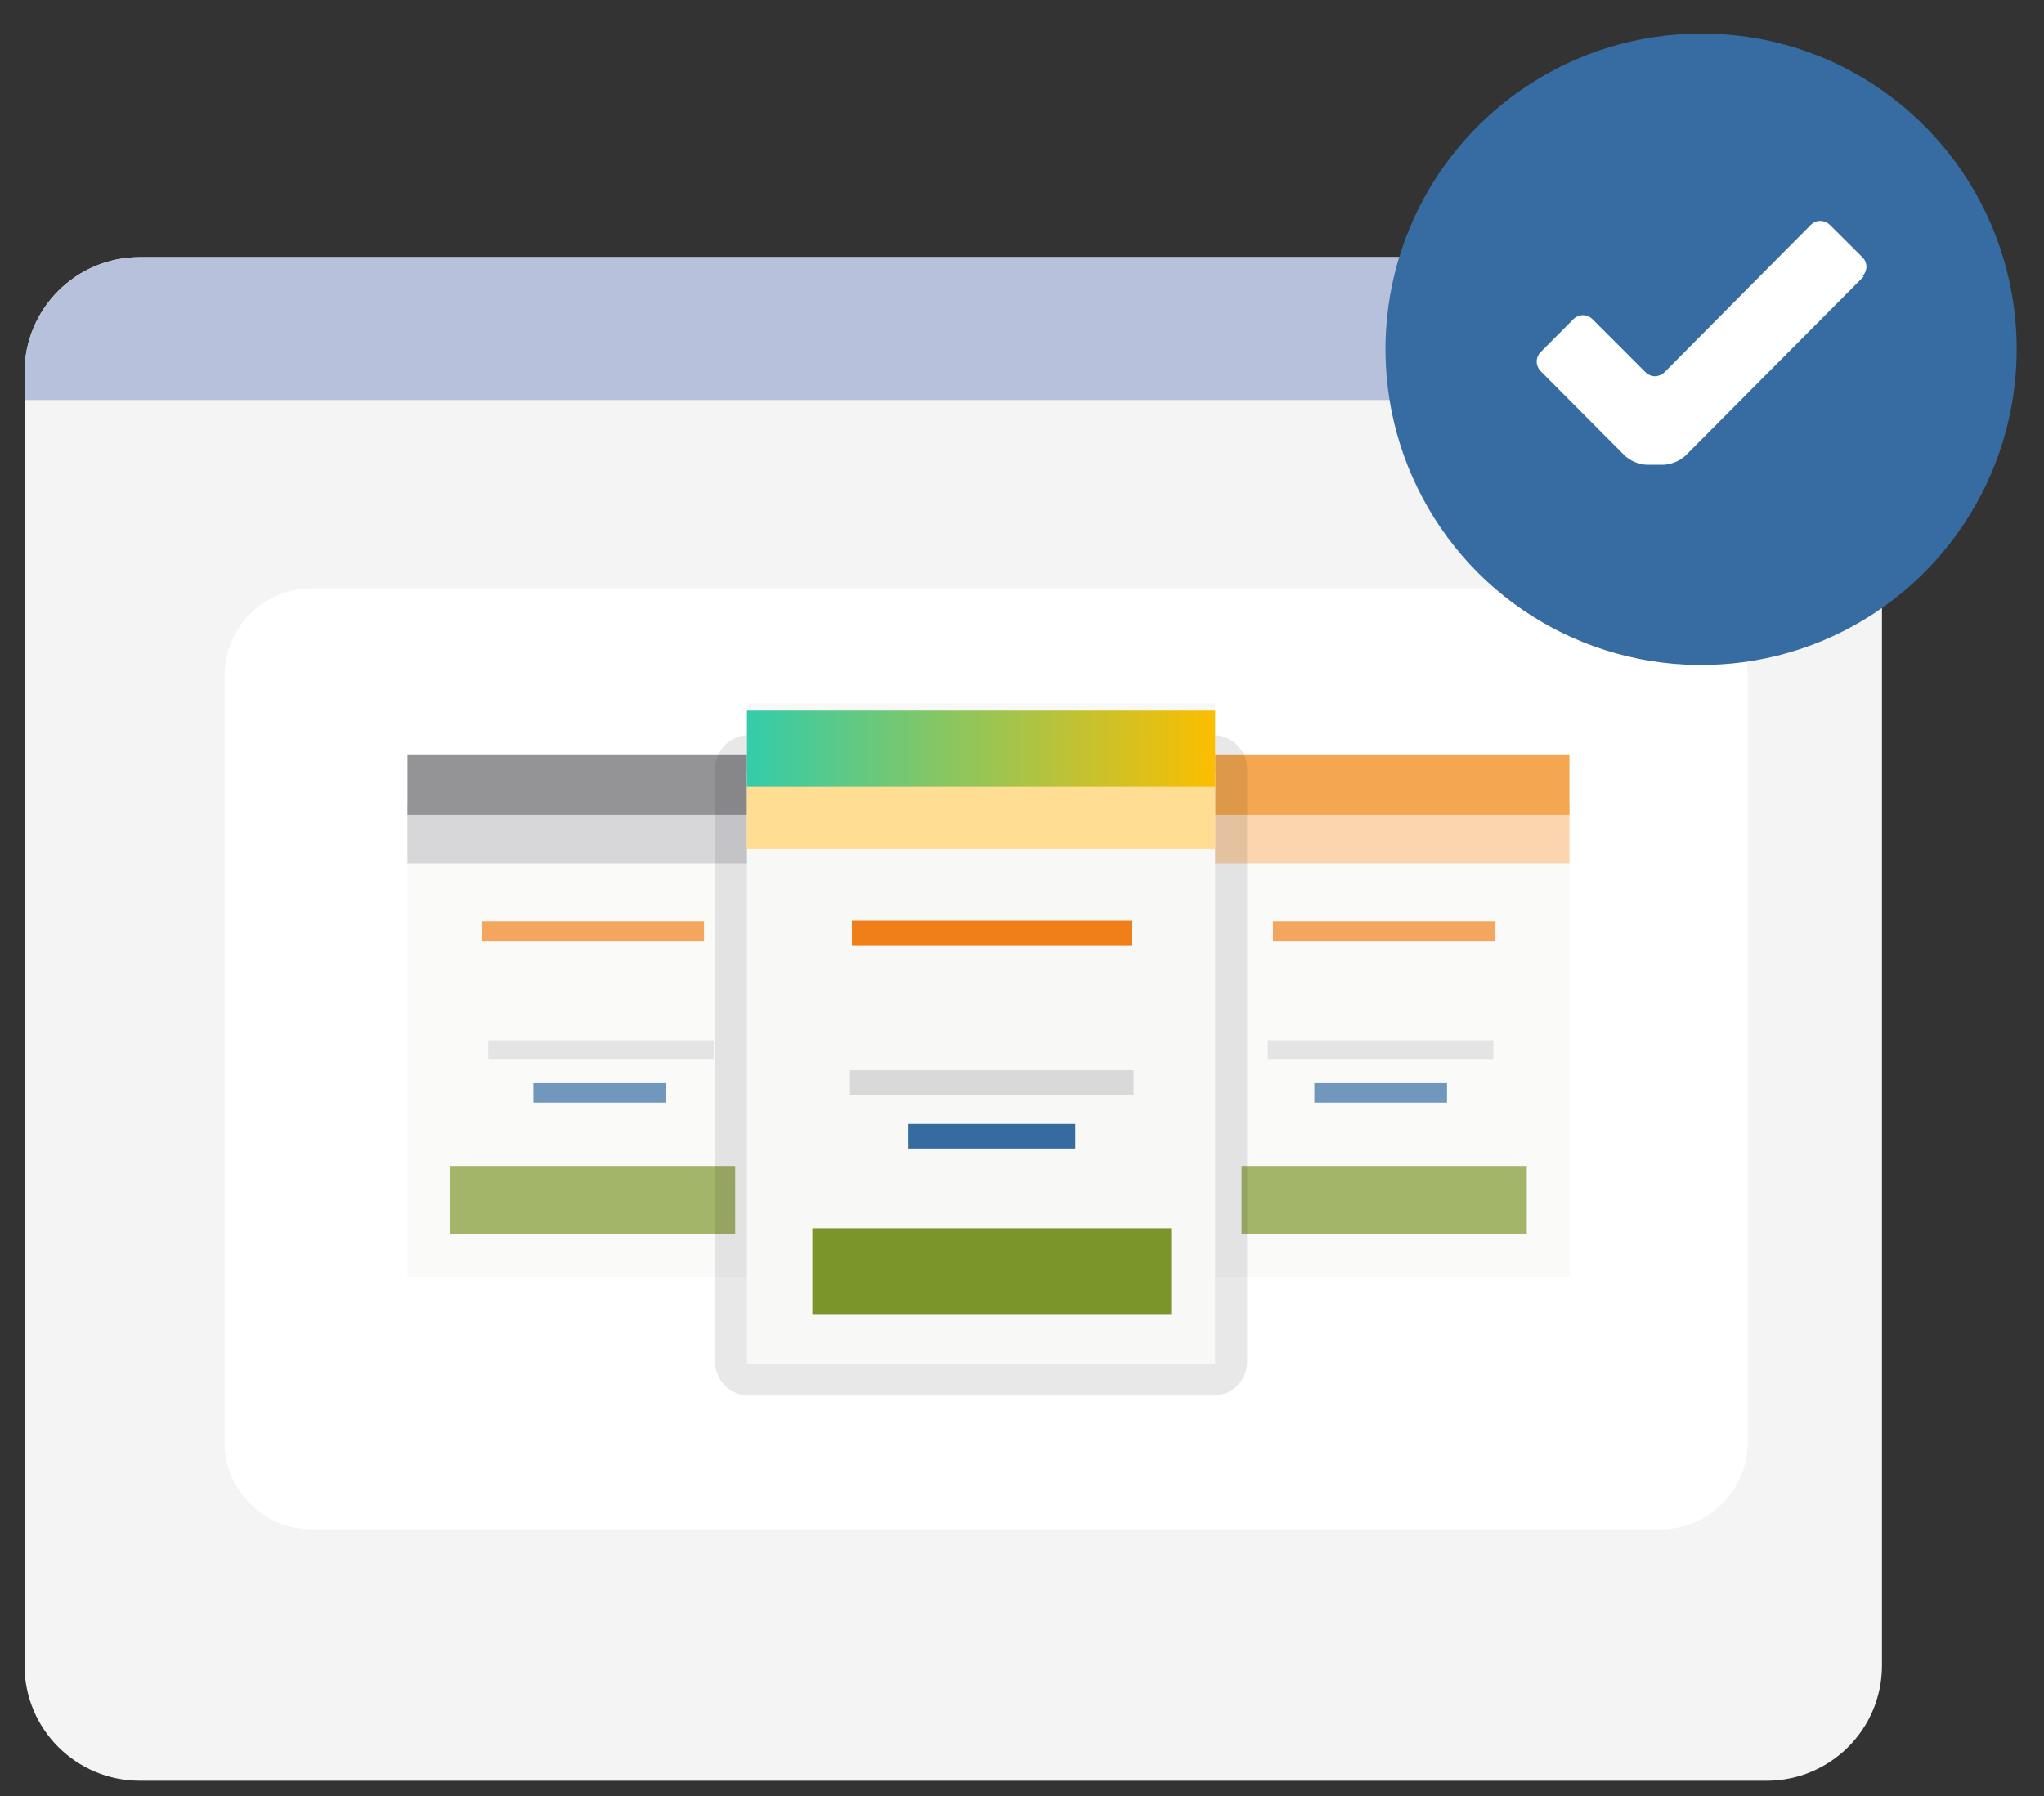 <svg width="33" height="29" viewBox="0 0 33 29" fill="none" xmlns="http://www.w3.org/2000/svg">
<rect x="0" y="0" width="33" height="29" fill="#333333" stroke="none"/>
<path d="M28.523 4.152H2.257C1.23 4.152 0.396 4.985 0.396 6.013V26.893C0.396 27.921 1.23 28.754 2.257 28.754H28.523C29.55 28.754 30.384 27.921 30.384 26.893V6.013C30.384 4.985 29.55 4.152 28.523 4.152Z" fill="#F4F4F4"/>
<path d="M30.386 6.01C30.386 5.766 30.338 5.524 30.244 5.299C30.151 5.073 30.014 4.868 29.841 4.696C29.668 4.523 29.463 4.386 29.238 4.293C29.012 4.2 28.77 4.152 28.526 4.152H2.257C2.013 4.152 1.771 4.2 1.545 4.293C1.319 4.386 1.114 4.523 0.942 4.696C0.769 4.868 0.632 5.073 0.538 5.299C0.445 5.524 0.396 5.766 0.396 6.01V6.459H30.386V6.01Z" fill="#B8C1DB"/>
<path d="M26.807 9.5H5.034C4.256 9.5 3.625 10.13 3.625 10.909V23.285C3.625 24.064 4.256 24.694 5.034 24.694H26.807C27.585 24.694 28.216 24.064 28.216 23.285V10.909C28.216 10.13 27.585 9.5 26.807 9.5Z" fill="white"/>
<g opacity="0.7">
<path d="M12.561 12.181H6.579V20.619H12.561V12.181Z" fill="#F8F8F6"/>
<path d="M11.87 18.826H7.266V19.928H11.87V18.826Z" fill="#7A952A"/>
<path d="M12.561 12.968H6.579V13.946H12.561V12.968Z" fill="#C6C5C7"/>
<path d="M12.561 12.181H6.579V13.159H12.561V12.181Z" fill="#666669"/>
<path d="M11.367 14.88H7.774V15.195H11.367V14.88Z" fill="#F07F19"/>
<path d="M10.754 17.489H8.612V17.804H10.754V17.489Z" fill="#356BA1"/>
<path d="M11.524 16.797H7.883V17.112H11.524V16.797Z" fill="#D9D9DA"/>
</g>
<g opacity="0.7">
<path d="M25.338 12.181H19.356V20.619H25.338V12.181Z" fill="#F8F8F6"/>
<path d="M25.338 12.968H19.356V13.946H25.338V12.968Z" fill="#FAC38C"/>
<path d="M25.338 12.181H19.356V13.159H25.338V12.181Z" fill="#F08006"/>
<path d="M24.65 18.826H20.046V19.928H24.65V18.826Z" fill="#7A952A"/>
<path d="M24.144 14.88H20.552V15.195H24.144V14.88Z" fill="#F07F19"/>
<path d="M23.362 17.489H21.22V17.804H23.362V17.489Z" fill="#356BA1"/>
<path d="M24.11 16.797H20.469V17.112H24.11V16.797Z" fill="#D9D9DA"/>
</g>
<path opacity="0.1" d="M19.589 11.871H12.092C11.79 11.871 11.545 12.116 11.545 12.418V21.987C11.545 22.289 11.79 22.534 12.092 22.534H19.589C19.891 22.534 20.136 22.289 20.136 21.987V12.418C20.136 12.116 19.891 11.871 19.589 11.871Z" fill="#1D1D1B"/>
<path d="M19.619 11.355H12.06V22.018H19.619V11.355Z" fill="#F8F8F6"/>
<path d="M19.619 12.467H12.06V13.701H19.619V12.467Z" fill="#FFDE94"/>
<path d="M19.619 11.474H12.06V12.707H19.619V11.474Z" fill="url(#paint0_linear_5275_17745)"/>
<path d="M18.91 19.832H13.116V21.218H18.91V19.832Z" fill="#7A952A"/>
<path d="M18.273 14.87H13.754V15.267H18.273V14.87Z" fill="#F07F19"/>
<path d="M17.361 18.147H14.667V18.544H17.361V18.147Z" fill="#356BA1"/>
<path d="M18.303 17.28H13.723V17.677H18.303V17.28Z" fill="#D9D9DA"/>
<path d="M25.86 5.721C26.102 5.721 26.298 5.525 26.298 5.282C26.298 5.04 26.102 4.844 25.86 4.844C25.617 4.844 25.421 5.04 25.421 5.282C25.421 5.525 25.617 5.721 25.86 5.721Z" fill="white"/>
<path d="M27.241 5.721C27.483 5.721 27.679 5.525 27.679 5.282C27.679 5.04 27.483 4.844 27.241 4.844C26.998 4.844 26.802 5.04 26.802 5.282C26.802 5.525 26.998 5.721 27.241 5.721Z" fill="white"/>
<path d="M28.623 5.721C28.866 5.721 29.062 5.525 29.062 5.282C29.062 5.04 28.866 4.844 28.623 4.844C28.381 4.844 28.185 5.04 28.185 5.282C28.185 5.525 28.381 5.721 28.623 5.721Z" fill="white"/>
<path d="M27.823 9.378C29.853 9.378 31.498 7.733 31.498 5.703C31.498 3.674 29.853 2.028 27.823 2.028C25.794 2.028 24.148 3.674 24.148 5.703C24.148 7.733 25.794 9.378 27.823 9.378Z" fill="white"/>
<path d="M27.472 0.542C26.462 0.54 25.474 0.839 24.634 1.401C23.795 1.962 23.141 2.758 22.755 3.69C22.37 4.622 22.27 5.646 22.466 6.635C22.663 7.624 23.148 8.533 23.86 9.247C24.572 9.959 25.48 10.444 26.469 10.64C27.457 10.836 28.481 10.736 29.413 10.351C30.344 9.964 31.14 9.311 31.7 8.472C32.261 7.632 32.56 6.644 32.559 5.634C32.559 4.965 32.427 4.303 32.172 3.685C31.916 3.066 31.541 2.504 31.067 2.031C30.594 1.557 30.032 1.181 29.413 0.924C28.797 0.671 28.138 0.541 27.472 0.542ZM30.092 4.462L27.214 7.355C27.114 7.446 26.985 7.499 26.85 7.505H26.592C26.457 7.499 26.329 7.446 26.229 7.355L24.871 5.99C24.832 5.949 24.81 5.894 24.809 5.837C24.81 5.782 24.832 5.728 24.871 5.688L25.405 5.151C25.445 5.112 25.499 5.089 25.555 5.089C25.612 5.089 25.666 5.111 25.707 5.151L26.569 6.013C26.609 6.052 26.663 6.075 26.719 6.075C26.776 6.074 26.83 6.052 26.871 6.013L29.238 3.628C29.278 3.589 29.331 3.567 29.387 3.567C29.444 3.567 29.498 3.589 29.54 3.628L30.071 4.157C30.111 4.197 30.133 4.251 30.133 4.307C30.132 4.364 30.11 4.418 30.071 4.459L30.092 4.462Z" fill="#366CA2"/>
<defs>
<linearGradient id="paint0_linear_5275_17745" x1="12.06" y1="12.09" x2="19.619" y2="12.09" gradientUnits="userSpaceOnUse">
<stop stop-color="#33CCAA"/>
<stop offset="1" stop-color="#FCBE00"/>
</linearGradient>
</defs>
</svg>
